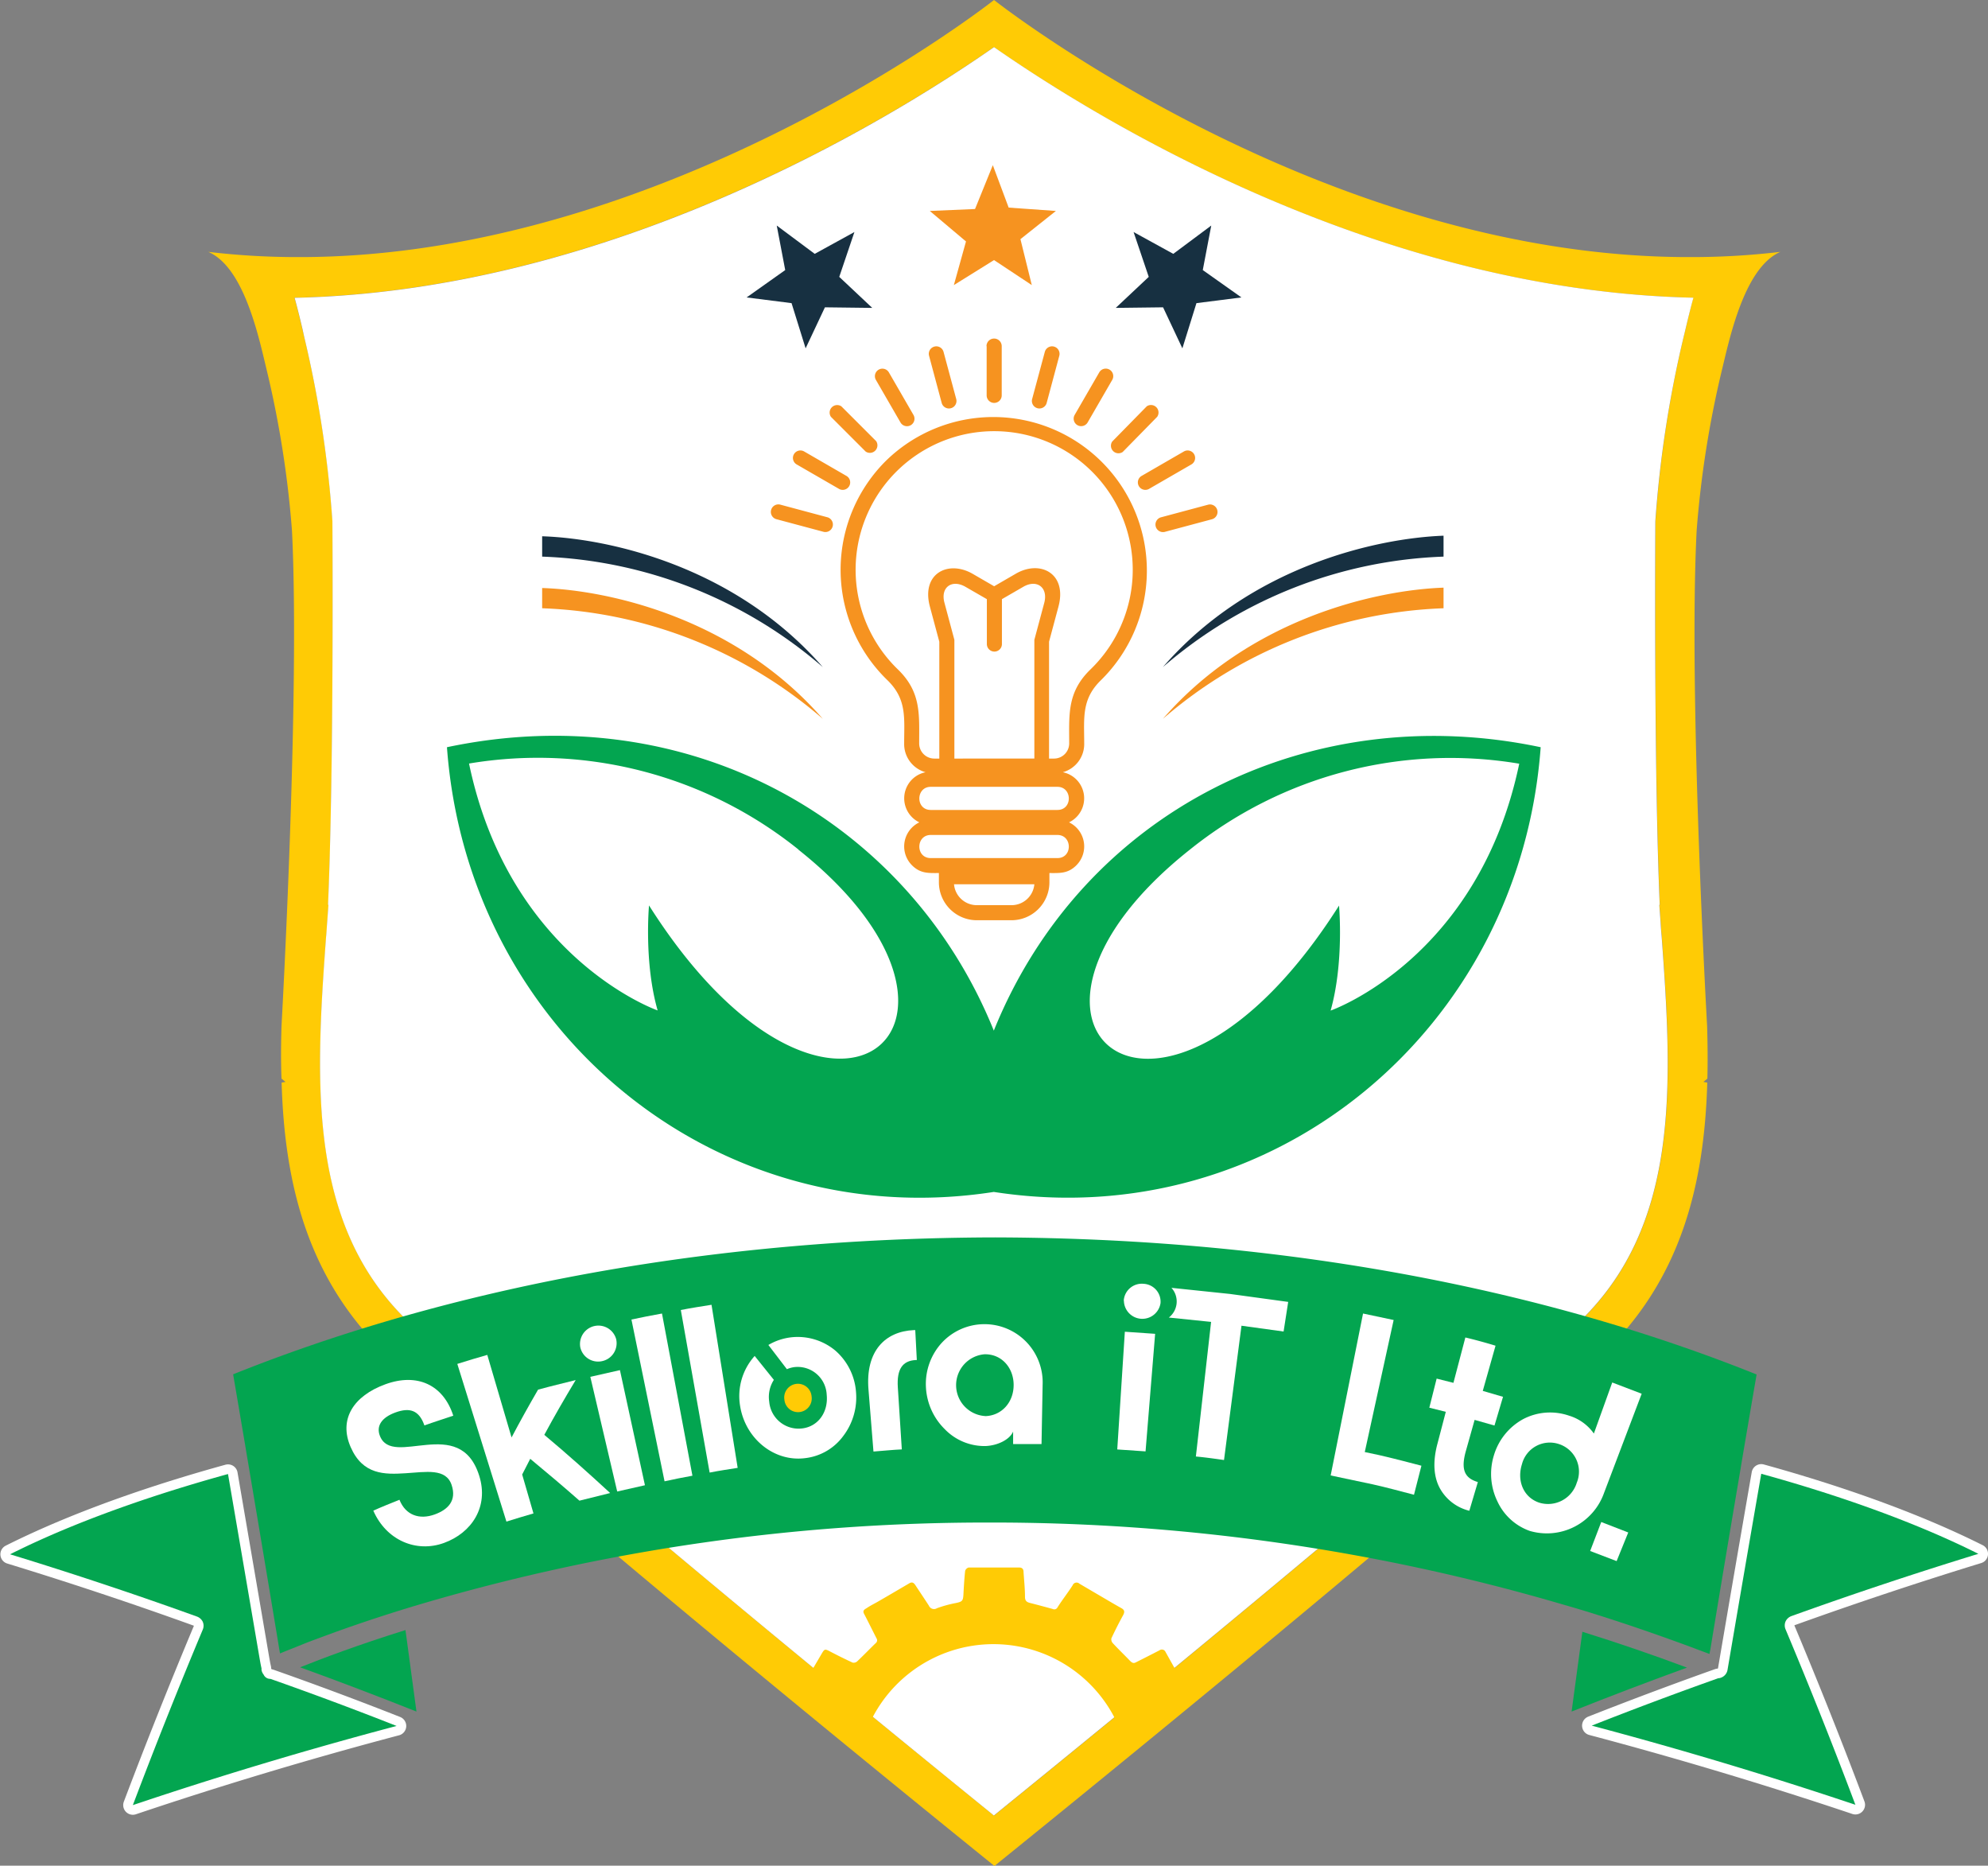 <svg id="Layer_1" data-name="Layer 1" xmlns="http://www.w3.org/2000/svg" viewBox="0 0 380.07 356.6"><rect x="0" y="0" width="380.07" height="356.6" fill="#808080" stroke="none"/><defs><style>.cls-1{fill:#ffcb05;}.cls-2,.cls-8{fill:#fff;}.cls-3,.cls-4{fill:#f69320;}.cls-4,.cls-5,.cls-7{fill-rule:evenodd;}.cls-5,.cls-6{fill:#173041;}.cls-7,.cls-9{fill:#03a550;}.cls-8{stroke:#fff;stroke-linecap:round;stroke-linejoin:round;stroke-width:3.69px;}</style></defs><path class="cls-1" d="M430.65,292.75c-70.54,0-132.77-49.14-132.77-49.14h0s-62.23,49.14-132.77,49.14a144.82,144.82,0,0,1-17.45-1c7,3,9.77,16.86,11.27,23A194.59,194.59,0,0,1,163.66,345c1.57,31.26-2,94.73-2,94.73-.1,3.37-.13,6.72,0,10.05l.77.62-.75.13c.57,19.44,5,37.92,20.57,52.48,31.37,29.28,115.71,97.25,115.71,97.25h0s84.34-68,115.71-97.25c15.59-14.56,20-33,20.57-52.48l-.75-.13.77-.62c.08-3.33.05-6.68-.05-10.05,0,0-3.6-63.47-2-94.73a194.59,194.59,0,0,1,4.73-30.25c1.5-6.13,4.28-19.95,11.27-23A144.82,144.82,0,0,1,430.65,292.75Zm-.57,13.78-.36,1.49a216.49,216.49,0,0,0-5.38,35.26s-.32,46.9.84,73.3l-.08,0,.24,3.3c.05,1,.12,1.91.21,2.81,2.12,28.72,3.46,55.67-16.31,74.12-26.15,24.41-89.31,75.94-111.36,93.82h0c-22.05-17.88-85.21-69.41-111.36-93.82-19.77-18.45-18.43-45.4-16.31-74.12.09-.9.16-1.83.21-2.81s.16-2.2.24-3.3l-.08,0c1.16-26.4.84-73.3.84-73.3A215.42,215.42,0,0,0,166,308l-.35-1.49c-.43-1.81-.92-3.85-1.51-6,60.79-1.32,114.31-34.38,133.71-47.89,19.4,13.51,72.92,46.57,133.71,47.89C431,302.68,430.51,304.72,430.08,306.53Z" transform="translate(-107.84 -243.61)"/><path class="cls-2" d="M164.17,300.53c.59,2.15,1.08,4.19,1.51,6L166,308a215.42,215.42,0,0,1,5.39,35.26s.32,46.9-.84,73.3l.08,0c-.08,1.1-.16,2.21-.24,3.3s-.12,1.91-.21,2.81c-2.12,28.72-3.46,55.67,16.31,74.12,26.15,24.41,89.31,75.94,111.36,93.82h0c22.05-17.88,85.21-69.41,111.36-93.82,19.77-18.45,18.43-45.4,16.31-74.12-.09-.9-.16-1.83-.21-2.81l-.24-3.3.08,0c-1.16-26.4-.84-73.3-.84-73.3A216.49,216.49,0,0,1,429.72,308l.36-1.49c.43-1.81.92-3.85,1.51-6-60.79-1.32-114.31-34.38-133.71-47.89C278.48,266.15,225,299.21,164.17,300.53Z" transform="translate(-107.84 -243.61)"/><path class="cls-1" d="M264.67,571.53l8,5.35a26.08,26.08,0,0,1,50.33.44l8.1-5.82c1.41-.92,2.79-1.9,4.19-2.83.42-.28.43-.53.18-.92-.5-.79-1-1.6-1.45-2.41-1.13-2-2.24-4-3.36-6a.76.76,0,0,0-1.14-.3c-1.51.78-3,1.54-4.56,2.32-.47.24-.77,0-1.09-.32-1.08-1.12-2.2-2.2-3.26-3.34a1.13,1.13,0,0,1-.3-.93q1.05-2.25,2.25-4.44c.33-.61.29-1-.32-1.34s-1.42-.8-2.13-1.22l-5.9-3.46a.8.8,0,0,0-1.29.29c-.92,1.44-2,2.8-2.9,4.23a.69.69,0,0,1-.93.31c-1.43-.39-2.86-.78-4.29-1.14-.65-.16-1-.39-1-1.19,0-1.59-.18-3.19-.28-4.79,0-.49-.27-.8-.78-.8-3.24,0-6.49,0-9.73,0a1,1,0,0,0-.65.62c-.16,1.51-.25,3-.33,4.55-.07,1.19-.22,1.35-1.42,1.61a22.85,22.85,0,0,0-3.65,1,1.06,1.06,0,0,1-1.53-.49c-.85-1.31-1.72-2.6-2.58-3.91-.29-.43-.59-.7-1.16-.37-2,1.17-3.93,2.31-5.91,3.45-.73.43-1.5.79-2.19,1.26-.34.23-.91.43-.57,1.1.81,1.55,1.59,3.13,2.38,4.69a.68.68,0,0,1-.13.93c-1.2,1.16-2.36,2.37-3.58,3.52a1,1,0,0,1-.85.21c-1.5-.69-3-1.44-4.45-2.2-.8-.41-.93-.39-1.4.4l-4.63,7.89a.82.82,0,0,0,.27,1.27c1.37.9,2.69,1.88,4.08,2.74h0" transform="translate(-107.84 -243.61)"/><path class="cls-3" d="M334.18,329.9a1.43,1.43,0,0,1,1.43,2.48l-8.14,4.7a1.43,1.43,0,0,1-1.42-2.48Zm-72.6,0a1.43,1.43,0,0,0-1.43,2.48l8.14,4.7a1.43,1.43,0,0,0,1.42-2.48ZM257,340.06a1.44,1.44,0,0,0-.75,2.78l9.08,2.43a1.44,1.44,0,0,0,.74-2.78Zm20.15-8.31a29.36,29.36,0,0,0,.34,41.86c3.76,3.64,3.21,7.26,3.21,12.05a5.59,5.59,0,0,0,4.09,5.55,5.09,5.09,0,0,0-1.19,9.58,5.1,5.1,0,0,0-1.41,8.2c1.62,1.62,3.17,1.49,5.15,1.49v1.78a7.26,7.26,0,0,0,7.24,7.24h6.66a7.26,7.26,0,0,0,7.23-7.24v-1.78c2,0,3.54.13,5.16-1.49a5.1,5.1,0,0,0-1.41-8.2,5.09,5.09,0,0,0-1.19-9.58,5.59,5.59,0,0,0,4.09-5.55c0-4.79-.55-8.41,3.21-12.05a29.36,29.36,0,1,0-41.18-41.86Zm17.43,84.87a4.38,4.38,0,0,1-4.35-4h15.36a4.38,4.38,0,0,1-4.35,4Zm-8.8-9c-2.94,0-2.87-4.42,0-4.42H310c2.87,0,2.94,4.42,0,4.42Zm0-9.2c-2.94,0-2.87-4.42,0-4.42H310c2.87,0,2.94,4.42,0,4.42Zm4.52-9.82V365.9l-1.9-7.09c-.79-2.93,1.4-4.53,4-3.05l4.11,2.37v8.58a1.44,1.44,0,0,0,2.88,0v-8.58l4.1-2.37c2.57-1.48,4.76.12,4,3.05l-1.9,7.09v22.69Zm7.61-32.93-4.11-2.38c-4.67-2.69-9.88-.08-8.18,6.27l1.8,6.71v22.33h-.92a2.9,2.9,0,0,1-2.93-2.94c0-5.52.41-9.76-4.08-14.11a26.49,26.49,0,1,1,36.84,0c-4.49,4.35-4.08,8.59-4.08,14.11a2.9,2.9,0,0,1-2.93,2.94h-.92V366.26l1.8-6.71c1.7-6.35-3.51-9-8.18-6.27l-4.11,2.38Zm-1.44-45.89v9.4a1.44,1.44,0,0,0,2.88,0v-9.4A1.44,1.44,0,0,0,296.44,309.77Zm-8.24,1.09a1.43,1.43,0,0,0-2.77.74l2.43,9.07a1.44,1.44,0,0,0,2.78-.74Zm-10.45,3.92a1.43,1.43,0,0,0-2.48,1.44l4.7,8.13a1.43,1.43,0,0,0,2.48-1.44Zm-9.08,6.49a1.44,1.44,0,0,0-2,2l6.64,6.64a1.44,1.44,0,0,0,2-2Zm70.12,18.79a1.44,1.44,0,0,1,.75,2.78l-9.08,2.43a1.44,1.44,0,0,1-.74-2.78Zm-31.23-29.2a1.43,1.43,0,0,1,2.77.74l-2.43,9.07a1.44,1.44,0,0,1-2.78-.74ZM318,314.78a1.43,1.43,0,0,1,2.48,1.44l-4.7,8.13a1.43,1.43,0,0,1-2.48-1.44Zm9.08,6.49a1.44,1.44,0,0,1,2,2L322.48,330a1.44,1.44,0,0,1-2-2Z" transform="translate(-107.84 -243.61)"/><polygon class="cls-4" points="189.81 31.57 192.84 39.68 201.87 40.32 195.09 45.71 197.26 54.49 190.04 49.71 182.36 54.49 184.68 46.15 177.76 40.32 186.41 39.95 189.81 31.57"/><polygon class="cls-5" points="231.57 43.11 229.95 51.62 237.34 56.85 228.74 57.94 226.05 66.58 222.36 58.74 213.31 58.85 219.62 52.92 216.72 44.35 224.31 48.52 231.57 43.11"/><polygon class="cls-5" points="148.5 43.11 150.12 51.62 142.74 56.85 151.33 57.94 154.02 66.58 157.71 58.74 166.76 58.85 160.45 52.92 163.35 44.35 155.76 48.52 148.5 43.11"/><path class="cls-3" d="M383.82,355.93v3.94A86.64,86.64,0,0,0,330.17,381C346.9,361.76,371,356.39,383.82,355.93Z" transform="translate(-107.84 -243.61)"/><path class="cls-3" d="M211.49,355.93v3.94A86.66,86.66,0,0,1,265.14,381c-16.73-19.21-40.79-24.58-53.65-25Z" transform="translate(-107.84 -243.61)"/><path class="cls-6" d="M383.82,346V350a86.65,86.65,0,0,0-53.65,21.11C346.9,351.85,371,346.48,383.82,346Z" transform="translate(-107.84 -243.61)"/><path class="cls-6" d="M211.49,346V350a86.67,86.67,0,0,1,53.65,21.11c-16.73-19.21-40.79-24.58-53.65-25Z" transform="translate(-107.84 -243.61)"/><path class="cls-7" d="M260.47,406c42.41,33.65,5.72,64.7-28.55,10.67,0,0-1,10.86,1.65,20.07,0,0-28.26-9.86-36.06-47.19a79.52,79.52,0,0,1,63,16.45ZM363.84,416.7c-34.27,54-71,23-28.55-10.67a79.52,79.52,0,0,1,63-16.45c-7.8,37.33-36.06,47.19-36.06,47.19C364.83,427.56,363.84,416.7,363.84,416.7Zm-66,23.9c-16.26-40.24-58.45-63.91-104.55-54.17,3.95,54,51.19,93.3,104.55,85,53.36,8.27,100.6-31.06,104.55-85-44.26-9.35-87.6,12.23-104.55,54.17Z" transform="translate(-107.84 -243.61)"/><path class="cls-8" d="M158.24,563.68h0l0,0a1.87,1.87,0,0,1-.4-.88,1.61,1.61,0,0,1,0-.31c-.14-.58-.26-1.28-.41-2.14q-3-17.53-6-35c-22.43,6.19-35.62,12.31-41.67,15.34q18.15,5.56,35.7,11.89a2,2,0,0,1,1.14,1,1.91,1.91,0,0,1,0,1.52q-7,16.71-13.36,33.53,24.85-8.36,50.42-15.13-11.91-4.7-24.12-9A1.37,1.37,0,0,1,158.24,563.68Z" transform="translate(-107.84 -243.61)"/><path class="cls-8" d="M450.36,552.49q17.56-6.32,35.71-11.89c-6-3-19.17-9.12-41.51-15.3q-3.26,18.74-6.45,37.49a1.91,1.91,0,0,1-1,1.37,1.79,1.79,0,0,1-.78.22q-12.24,4.35-24.18,9.06,25.54,6.78,50.41,15.13-6.33-16.82-13.35-33.53a1.91,1.91,0,0,1,0-1.52A2,2,0,0,1,450.36,552.49Z" transform="translate(-107.84 -243.61)"/><path class="cls-9" d="M158.24,563.68h0l0,0a1.87,1.87,0,0,1-.4-.88,1.61,1.61,0,0,1,0-.31c-.14-.58-.26-1.28-.41-2.14q-3-17.53-6-35c-22.43,6.19-35.62,12.31-41.67,15.34q18.15,5.56,35.7,11.89a2,2,0,0,1,1.14,1,1.91,1.91,0,0,1,0,1.52q-7,16.71-13.36,33.53,24.85-8.36,50.42-15.13-11.91-4.7-24.12-9A1.37,1.37,0,0,1,158.24,563.68Z" transform="translate(-107.84 -243.61)"/><path class="cls-9" d="M165.22,562.29q11.24,4.08,22.24,8.46l-2.1-15.58C176.11,558.07,169.32,560.64,165.22,562.29Z" transform="translate(-107.84 -243.61)"/><path class="cls-9" d="M450.36,552.49q17.56-6.32,35.71-11.89c-6-3-19.17-9.12-41.51-15.3q-3.26,18.74-6.45,37.49a1.91,1.91,0,0,1-1,1.37,1.79,1.79,0,0,1-.78.22q-12.24,4.35-24.18,9.06,25.54,6.78,50.41,15.13-6.33-16.82-13.35-33.53a1.91,1.91,0,0,1,0-1.52A2,2,0,0,1,450.36,552.49Z" transform="translate(-107.84 -243.61)"/><path class="cls-9" d="M408.3,570.75q10.9-4.35,22.06-8.4-9.86-3.69-20-6.85Q409.33,563.12,408.3,570.75Z" transform="translate(-107.84 -243.61)"/><path class="cls-9" d="M152.41,506.29c.42,2.45,1.31,7.68,2.38,14,.1.64.21,1.28.32,1.94l.33,1.95c2.14,12.66,4.7,28,5.79,34.64.05.29.1.57.14.82,1.07-.45,2.5-1,4.27-1.72s4-1.51,6.43-2.41c3.56-1.28,7.83-2.73,12.75-4.26l2-.61,2-.59a382,382,0,0,1,107.61-15.43A387.59,387.59,0,0,1,407,550.39l2,.58,2,.6c4.53,1.39,9,2.88,13.46,4.44q3.12,1.1,6.22,2.24c1.32.49,2.65,1,4,1.49,0-.27.09-.54.14-.81q2.86-17.37,5.81-34.72c.1-.65.21-1.3.32-1.94l.33-1.95q1.19-7,2.39-14c-23-9.22-72.63-26-145.56-26.2C225,480.28,175.41,497.08,152.41,506.29Z" transform="translate(-107.84 -243.61)"/><path class="cls-2" d="M180.47,518.06c-.74-1.88.31-3.52,3-4.49s4.49-.44,5.51,2.49c1.83-.66,3.68-1.24,5.52-1.86-1.9-5.91-6.91-8.23-13-6s-8.94,6.68-6.62,12,6.5,5.25,10.47,5,7.74-1,8.83,2.23c1,3-.67,4.71-3.22,5.64-2.95,1.07-5.58.14-6.75-2.8-1.68.67-3.48,1.39-5,2.08,2.49,5.68,8.22,8.09,13.51,6.17s8.61-6.9,6.74-12.84-6-6.26-10-5.91S181.69,521.17,180.47,518.06Z" transform="translate(-107.84 -243.61)"/><path class="cls-2" d="M204.66,534.44c1.71-.55,3.44-1.05,5.17-1.56l-2.16-7.44,1.54-3c3.21,2.65,6.34,5.3,9.41,8l5.87-1.46c-4.07-3.75-8.28-7.52-12.59-11.12,1.9-3.53,3.91-7,6-10.47-2.4.61-4.8,1.17-7.19,1.83-1.74,3-3.45,6.06-5.07,9.14L201,502.58c-1.92.55-3.83,1.11-5.73,1.72Z" transform="translate(-107.84 -243.61)"/><path class="cls-2" d="M223,503.76a3.5,3.5,0,0,0,2.64-4.19,3.52,3.52,0,0,0-6.86,1.55A3.49,3.49,0,0,0,223,503.76Zm2.84,24.93,5.3-1.2-4.78-22-5.66,1.28Z" transform="translate(-107.84 -243.61)"/><path class="cls-2" d="M240.22,525.67l-5.82-31c-2,.35-3.9.74-5.84,1.15l6.33,30.92C236.66,526.34,238.43,526,240.22,525.67Z" transform="translate(-107.84 -243.61)"/><path class="cls-2" d="M248.87,524.17l-5-31.17c-2,.32-3.92.61-5.87,1l5.51,31.07C245.28,524.72,247.08,524.45,248.87,524.17Z" transform="translate(-107.84 -243.61)"/><path class="cls-2" d="M274.83,521.05c1.81-.13,3.61-.33,5.42-.41l-.76-11.84c-.23-3.51.9-5.1,3.41-5.24h.22l-.3-5.72-.27,0c-5.47.24-9.29,4-8.67,11.38Z" transform="translate(-107.84 -243.61)"/><path class="cls-2" d="M296.23,520c2.38-.09,4.67-1.26,5.3-2.77v2.39l5.43,0,.21-11.27a11.13,11.13,0,0,0-19.31-8.05,11.65,11.65,0,0,0-3,8.4,12.1,12.1,0,0,0,3.59,8.06A10.56,10.56,0,0,0,296.23,520Zm0-5.73a5.92,5.92,0,0,1-.18-11.81c3.27-.08,5.59,2.57,5.58,5.89S299.32,514.2,296.19,514.28Z" transform="translate(-107.84 -243.61)"/><path class="cls-2" d="M322.68,492.21a3.46,3.46,0,0,1,3.79-3.22,3.42,3.42,0,0,1,3.24,3.7,3.52,3.52,0,0,1-7-.48Z" transform="translate(-107.84 -243.61)"/><polygon class="cls-2" points="215.05 254.54 220.84 254.94 219.01 277.41 213.6 277.04 215.05 254.54"/><path class="cls-2" d="M331.8,489.76v0a3.89,3.89,0,0,1-.5,5.68l8.08.83L336.47,522c1.8.16,3.59.42,5.38.67L345.19,497l8.05,1.11.88-5.66L343,490.93Z" transform="translate(-107.84 -243.61)"/><path class="cls-2" d="M368.76,521.15l5.52-25.24-5.85-1.24-6.19,30.95,8,1.69c2.66.59,5.28,1.31,7.93,2l1.42-5.55C376,522.83,372.4,521.86,368.76,521.15Z" transform="translate(-107.84 -243.61)"/><path class="cls-2" d="M393.56,516.08l1.63-5.49-3.87-1.13,2.44-8.64c-1.91-.58-3.83-1.11-5.77-1.57l-2.28,8.67-3.21-.81-1.4,5.56,3.15.79-1.57,6c-1,3.67-.7,6.51.43,8.6a8.82,8.82,0,0,0,5.64,4.31l1.63-5.49c-2.6-.76-3.27-2.46-2.29-5.94l1.67-5.94Z" transform="translate(-107.84 -243.61)"/><path class="cls-2" d="M414.49,529l7.21-19-5.63-2.15-3.51,9.76a9,9,0,0,0-4.76-3.42,11.09,11.09,0,0,0-8.77.67,11.67,11.67,0,0,0-5.59,6.94,12,12,0,0,0,.68,8.78,10.76,10.76,0,0,0,6.18,5.64A11.59,11.59,0,0,0,414.49,529Zm-8.58-9.37a5.54,5.54,0,0,1,3.38,7.38,5.74,5.74,0,0,1-7.18,3.81c-3-1-4.31-4.17-3.3-7.35A5.5,5.5,0,0,1,405.91,519.63Z" transform="translate(-107.84 -243.61)"/><path class="cls-2" d="M411.85,540.06l5.06,1.93,2.22-5.47-5.16-2Z" transform="translate(-107.84 -243.61)"/><path class="cls-2" d="M259,499.23a11.1,11.1,0,0,0-4.26,1.45l3.54,4.63a5.29,5.29,0,0,1,1.44-.4,5.56,5.56,0,0,1,6.17,5.27c.34,3.32-1.63,6.12-4.75,6.46a5.63,5.63,0,0,1-6.24-5.13,6,6,0,0,1,.89-4.16l-3.67-4.57a11.47,11.47,0,0,0-2.79,9.53c1,6.33,6.56,10.77,12.45,10a10.52,10.52,0,0,0,7.26-4.21,12.15,12.15,0,0,0,2.45-8.48,11.59,11.59,0,0,0-4-7.91A11.24,11.24,0,0,0,259,499.23Z" transform="translate(-107.84 -243.61)"/><path class="cls-1" d="M263,510.5a2.62,2.62,0,1,1-5.2.62,2.62,2.62,0,1,1,5.2-.62Z" transform="translate(-107.84 -243.61)"/></svg>